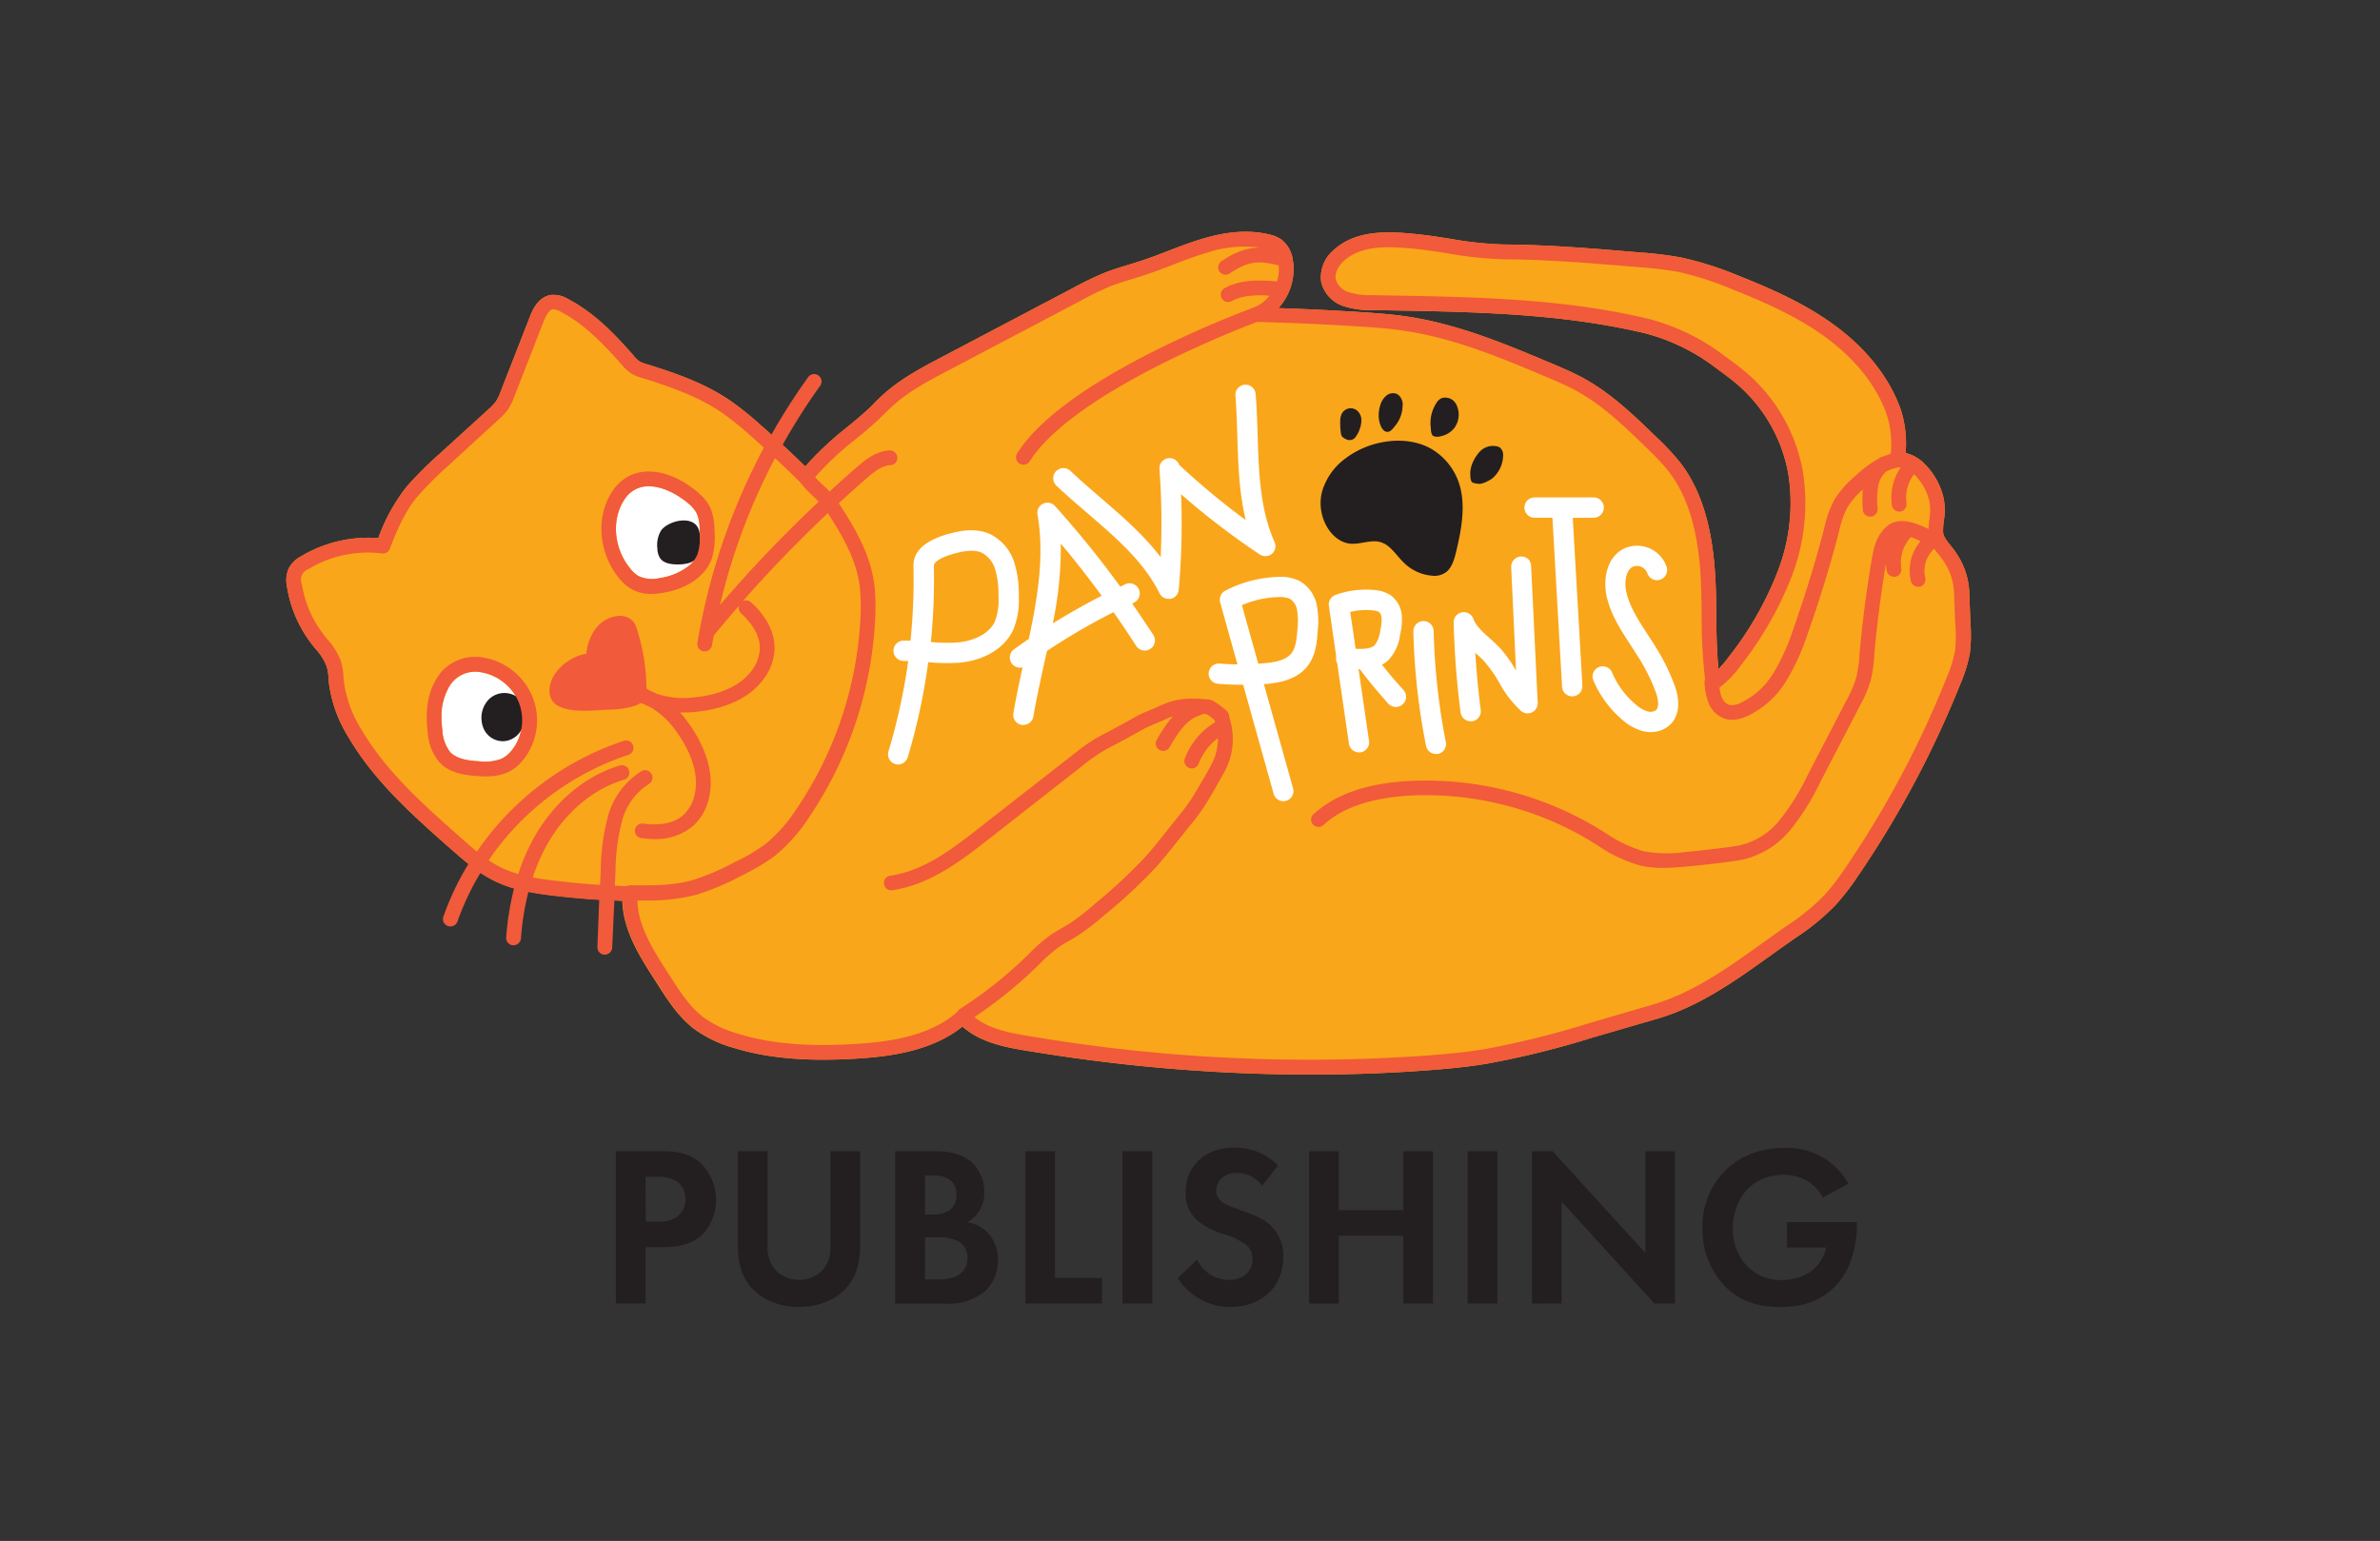 <svg id="Layer_1" data-name="Layer 1" xmlns="http://www.w3.org/2000/svg" viewBox="0 0 494.02 319.91"><rect x="0" y="0" width="494.02" height="319.91" fill="#333333" stroke="none"/><defs><style>.cls-1{fill:#faa61a;}.cls-2{fill:#fff;}.cls-3{fill:#231f20;}.cls-4{fill:#f15a3a;}</style></defs><path class="cls-1" d="M170.78,100.64c-.56-.53-1.1-1-1.59-1.58-.27.31-.53.63-.8,1a1.5,1.5,0,0,1-1.11.57,1.54,1.54,0,0,1-1.17-.44l-.05-.05a24.67,24.67,0,0,0,2.6,2.77c.44.42.87.83,1.28,1.25l2.24-2.09C171.72,101.54,171.25,101.09,170.78,100.64Z"/><path class="cls-1" d="M392.48,94.25a11.17,11.17,0,0,0-1.71.6,1.46,1.46,0,0,0-.57.21l-.39.26a24.35,24.35,0,0,0-4.59,3.44,22.08,22.08,0,0,0-4.35,4.86,22.44,22.44,0,0,0-2.18,6l-.05.2c-1.81,7-4,14-6.38,20.81a44.33,44.33,0,0,1-4.1,9.09,16.13,16.13,0,0,1-6.85,6.24,3.68,3.68,0,0,1-2.41.39,2.7,2.7,0,0,1-1.53-1.66,7.78,7.78,0,0,1-.43-1.93,20.59,20.59,0,0,0,4.5-4.69A71.59,71.59,0,0,0,372,119.42,42.29,42.29,0,0,0,374.24,98a35.1,35.1,0,0,0-11.36-20.3c-1.6-1.4-3.32-2.65-5-3.87A44.29,44.29,0,0,0,342,66.15c-17.58-4.18-35.95-4.5-53.71-4.81l-3.43-.06a14.93,14.93,0,0,1-4.95-.63,4,4,0,0,1-2.66-2.7C277,56.53,278,55,279,54.13c3.69-3.34,9.44-3,15-2.44,2.16.23,4.36.57,6.5.91a77.41,77.41,0,0,0,11.58,1.23c9.32.06,18.8.86,28,1.64a73,73,0,0,1,8.34,1,65.77,65.77,0,0,1,11.25,3.63c6.48,2.58,13.28,5.55,19.13,9.8,4.39,3.19,10.18,8.59,12.85,16.19A19.94,19.94,0,0,1,392.48,94.25Z"/><path class="cls-1" d="M409,129.33l-.25-6.72a15.53,15.53,0,0,0-2.5-7.48,16.81,16.81,0,0,0-1.4-1.91c-.92-1.15-1.49-1.9-1.52-2.79a16.27,16.27,0,0,1,.16-2.39,12.58,12.58,0,0,0-.08-4.72,14.53,14.53,0,0,0-3.92-7,8.11,8.11,0,0,0-3.94-2.27,22.84,22.84,0,0,0-1-9c-2.32-6.61-7.14-12.72-13.95-17.67-6.12-4.45-13.13-7.51-19.79-10.16A69.36,69.36,0,0,0,349,53.47a76.68,76.68,0,0,0-8.68-1.06c-9.23-.79-18.77-1.59-28.22-1.65A75.61,75.61,0,0,1,301,49.57c-2.17-.34-4.42-.7-6.66-.93-6-.64-12.78-1-17.41,3.2a7.37,7.37,0,0,0-2.69,6.7,7,7,0,0,0,4.61,5,17.27,17.27,0,0,0,6,.83l3.44.06c17.59.31,35.79.63,53.05,4.73a41.22,41.22,0,0,1,14.77,7.18c1.61,1.17,3.27,2.38,4.76,3.69a31.93,31.93,0,0,1,10.36,18.51,39.12,39.12,0,0,1-2.14,19.86A68.6,68.6,0,0,1,359,136.18a27.24,27.24,0,0,1-2.29,2.74c-.37-3.64-.42-7.5-.47-11.27,0-3.18-.07-6.47-.31-9.55-.73-9.6-3.1-16.84-7.23-22.14a52.34,52.34,0,0,0-4.86-5.19c-4.71-4.57-9.58-9.29-15.59-12.49-1.91-1-3.91-1.87-5.85-2.69-9.51-4-19.34-8.16-29.84-9.8-3.48-.54-7-.79-10.27-1-5.6-.36-11.28-.64-16.93-.82a12,12,0,0,0,2.94-10.33,6.35,6.35,0,0,0-2.37-3.94,6.91,6.91,0,0,0-2.39-1c-4.07-1-8.67-.72-14,.89-2.46.73-4.87,1.65-7.19,2.56-1.8.69-3.65,1.41-5.48,2l-2.58.81c-1.64.5-3.33,1-5,1.67a66.38,66.38,0,0,0-6.46,3.11L195.43,74.17c-4.13,2.17-8.4,4.43-12,7.66-.71.63-1.39,1.29-2,1.93s-1.33,1.3-2,1.91c-1.27,1.12-2.54,2.16-3.77,3.17a66,66,0,0,0-8.51,8c-1.48-1.46-3.05-2.94-4.7-4.47l-2.33-2.13c-.76-.69-1.54-1.39-2.35-2.09a63.24,63.24,0,0,0-6.07-4.88c-5-3.45-10.69-5.58-17.65-7.72a5.6,5.6,0,0,1-1.27-.5,5.88,5.88,0,0,1-1.26-1.21c-3.84-4.41-8.13-8.88-13.58-11.74a5.78,5.78,0,0,0-3.5-.87c-2.82.37-4,3.37-4.5,4.66l-6,15.37a11.27,11.27,0,0,1-1,2.09,10.86,10.86,0,0,1-1.6,1.68L91.15,94.31a75.24,75.24,0,0,0-6.8,6.8,38.3,38.3,0,0,0-5.83,10.61,27.22,27.22,0,0,0-16.07,3.8A6.13,6.13,0,0,0,59.93,118a6.25,6.25,0,0,0-.36,3.78,26.1,26.1,0,0,0,5.09,11.87c.27.36.55.7.84,1.05a11.92,11.92,0,0,1,2.33,3.69,11.72,11.72,0,0,1,.38,2.49c0,.35.05.7.08,1a28,28,0,0,0,4,11.1c5.39,9.21,13.38,16.28,21.12,23.12,1.25,1.09,2.51,2.21,3.83,3.25.8.64,1.63,1.26,2.48,1.83a27.33,27.33,0,0,0,3.12,1.78,24.89,24.89,0,0,0,3.85,1.45c1,.28,2,.52,3,.71,1.76.36,3.51.59,5.14.79,3.16.37,6.37.67,9.56.87,1,.07,2.06.13,3.08.17l1.71.07c.14,6.18,3.7,11.72,6.87,16.65l.47.74c2,3.12,4.26,6.67,7.52,9.17a25.39,25.39,0,0,0,8.12,3.93c7.06,2.19,15.19,2.91,25.61,2.27,7-.42,15.68-1.59,22-6.66,3.93,3.53,9.57,4.43,14.6,5.23l.72.11a357.7,357.7,0,0,0,56.94,4.64q12.2,0,24.14-.88c3.38-.25,7.81-.63,12.2-1.34a182.65,182.65,0,0,0,22.06-5.44L344,211.5c8.74-2.55,16.29-7.94,23.58-13.17,1.7-1.22,3.47-2.48,5.2-3.68a47.84,47.84,0,0,0,8.19-6.72,50.77,50.77,0,0,0,4.65-6,208.18,208.18,0,0,0,21.32-40,29.86,29.86,0,0,0,1.94-6.28A31.85,31.85,0,0,0,409,129.33Z"/><path class="cls-2" d="M144.86,114.84a6.17,6.17,0,0,1-1.74,2.53A12.71,12.71,0,0,1,137,120a6.88,6.88,0,0,1-4.44-.39,5.92,5.92,0,0,1-1.7-1.53c-3.41-4.1-4-10.08-1.35-14.2a5.89,5.89,0,0,1,3.77-2.79c2.18-.47,5,.28,7.66,2,1.64,1.08,3.24,2.3,3.85,3.89a10,10,0,0,1,.44,3.24c0,.12,0,.22,0,.34h0A12,12,0,0,1,144.86,114.84Z"/><path class="cls-3" d="M144.46,116a3.15,3.15,0,0,1-1.48.9,8.29,8.29,0,0,1-2.28.28c-1.37,0-2.94-.19-3.71-1.33a4,4,0,0,1-.54-2,5.86,5.86,0,0,1,.77-3.71c1.43-2,6.38-3.25,7.69-.51a2.64,2.64,0,0,1,.19.51h0a7.81,7.81,0,0,1,.24,2.21A5.2,5.2,0,0,1,144.46,116Z"/><path class="cls-4" d="M409,129.33l-.25-6.72a15.53,15.53,0,0,0-2.5-7.48,16.81,16.81,0,0,0-1.4-1.91c-.92-1.15-1.49-1.9-1.52-2.79a16.27,16.27,0,0,1,.16-2.39,12.58,12.58,0,0,0-.08-4.72,14.53,14.53,0,0,0-3.92-7,8,8,0,0,0-3.94-2.26,22.87,22.87,0,0,0-1-9c-2.32-6.61-7.14-12.72-13.95-17.67-6.12-4.45-13.13-7.51-19.79-10.16A69.36,69.36,0,0,0,349,53.47a76.68,76.68,0,0,0-8.68-1.06c-9.23-.79-18.77-1.59-28.22-1.65A75.61,75.61,0,0,1,301,49.57c-2.17-.34-4.42-.7-6.66-.93-6-.64-12.78-1-17.41,3.2a7.37,7.37,0,0,0-2.69,6.7,7,7,0,0,0,4.61,5,17.27,17.27,0,0,0,6,.83l3.44.06c17.59.31,35.79.63,53.05,4.73a41.22,41.22,0,0,1,14.77,7.18c1.61,1.17,3.27,2.38,4.76,3.69a31.93,31.93,0,0,1,10.36,18.51,39.12,39.12,0,0,1-2.14,19.86A68.6,68.6,0,0,1,359,136.18a27.24,27.24,0,0,1-2.29,2.74c-.37-3.64-.42-7.5-.47-11.27,0-3.18-.07-6.47-.31-9.55-.73-9.6-3.1-16.84-7.23-22.14a52.34,52.34,0,0,0-4.86-5.19c-4.71-4.57-9.58-9.29-15.59-12.49-1.91-1-3.91-1.87-5.85-2.69-9.51-4-19.34-8.16-29.84-9.8-3.48-.54-7-.79-10.27-1-5.6-.36-11.28-.64-16.93-.82a12,12,0,0,0,2.94-10.33,6.35,6.35,0,0,0-2.37-3.94,6.91,6.91,0,0,0-2.39-1c-4.07-1-8.67-.72-14,.89-2.46.73-4.87,1.65-7.19,2.56-1.8.69-3.65,1.41-5.48,2l-2.58.81c-1.64.5-3.33,1-5,1.67a66.38,66.38,0,0,0-6.46,3.11L195.43,74.17c-4.13,2.17-8.4,4.43-12,7.66-.71.63-1.39,1.29-2,1.93s-1.33,1.3-2,1.91c-1.27,1.12-2.54,2.16-3.77,3.17a66,66,0,0,0-8.51,8c-1.48-1.46-3.05-2.94-4.7-4.47a126.82,126.82,0,0,1,7.74-12.2,1.54,1.54,0,1,0-2.5-1.79,130.85,130.85,0,0,0-7.57,11.86c-.76-.69-1.54-1.39-2.35-2.09a63.24,63.24,0,0,0-6.07-4.88c-5-3.45-10.69-5.58-17.65-7.72a5.6,5.6,0,0,1-1.27-.5,5.88,5.88,0,0,1-1.26-1.21c-3.84-4.41-8.13-8.88-13.57-11.74a5.83,5.83,0,0,0-3.51-.87c-2.82.37-4,3.37-4.5,4.66l-6,15.37a11.27,11.27,0,0,1-1,2.09,10.86,10.86,0,0,1-1.6,1.68L91.15,94.31a75.24,75.24,0,0,0-6.8,6.8,38.3,38.3,0,0,0-5.83,10.61,27.22,27.22,0,0,0-16.07,3.8A6.13,6.13,0,0,0,59.93,118a6.25,6.25,0,0,0-.36,3.78,26.1,26.1,0,0,0,5.09,11.87c.27.36.55.7.84,1.05a11.92,11.92,0,0,1,2.33,3.69,11.13,11.13,0,0,1,.37,2.49l.09,1a28,28,0,0,0,4,11.1c5.39,9.21,13.38,16.28,21.12,23.12,1.25,1.09,2.51,2.21,3.83,3.25a56.8,56.8,0,0,0-5.19,10.91,1.53,1.53,0,0,0,.94,2,1.75,1.75,0,0,0,.51.08,1.54,1.54,0,0,0,1.45-1,54.18,54.18,0,0,1,4.77-10.1,27.33,27.33,0,0,0,3.12,1.78,24.89,24.89,0,0,0,3.85,1.45,59.41,59.41,0,0,0-1.62,10.13,1.52,1.52,0,0,0,1.41,1.65h.12a1.53,1.53,0,0,0,1.53-1.41,55.72,55.72,0,0,1,1.55-9.66c1.76.36,3.51.59,5.14.79,3.16.37,6.37.67,9.56.87L124,196.6a1.53,1.53,0,0,0,1.46,1.6h.08a1.55,1.55,0,0,0,1.53-1.47l.46-9.79,1.72.07c.14,6.18,3.7,11.72,6.87,16.65l.47.74c2,3.12,4.26,6.67,7.52,9.17a25.39,25.39,0,0,0,8.12,3.93c7.06,2.19,15.19,2.91,25.61,2.27,7-.42,15.68-1.59,22-6.66,3.93,3.53,9.57,4.43,14.6,5.23l.72.11a357.7,357.7,0,0,0,56.94,4.64q12.2,0,24.14-.88c3.38-.25,7.81-.63,12.2-1.34a182.65,182.65,0,0,0,22.06-5.44L344,211.5c8.74-2.55,16.29-7.94,23.58-13.17,1.7-1.22,3.47-2.48,5.2-3.68a47.84,47.84,0,0,0,8.19-6.72,49.61,49.61,0,0,0,4.64-6,207.68,207.68,0,0,0,21.33-40,29.86,29.86,0,0,0,1.94-6.28A31.85,31.85,0,0,0,409,129.33ZM361.44,138A71.59,71.59,0,0,0,372,119.42,42.29,42.29,0,0,0,374.24,98a35.1,35.1,0,0,0-11.36-20.3c-1.6-1.4-3.32-2.65-5-3.87A44.29,44.29,0,0,0,342,66.15c-17.58-4.18-35.95-4.5-53.71-4.81l-3.43-.06a15.13,15.13,0,0,1-4.94-.63,4,4,0,0,1-2.67-2.7C277,56.53,278,55,279,54.13c3.69-3.33,9.44-3,15-2.44,2.16.23,4.36.57,6.5.91a78.75,78.75,0,0,0,11.57,1.23c9.33.06,18.81.86,28,1.63a77.81,77.81,0,0,1,8.34,1,65.79,65.79,0,0,1,11.25,3.64c6.48,2.58,13.28,5.55,19.13,9.8,4.39,3.19,10.19,8.59,12.85,16.2a19.87,19.87,0,0,1,.82,8.13,11.17,11.17,0,0,0-1.71.6,1.46,1.46,0,0,0-.57.21l-.39.26a24.35,24.35,0,0,0-4.59,3.44,21.86,21.86,0,0,0-4.35,4.86,22.44,22.44,0,0,0-2.18,6l-.05.2c-1.81,7-4,14-6.38,20.81a44.33,44.33,0,0,1-4.1,9.09,16.1,16.1,0,0,1-6.86,6.24,3.64,3.64,0,0,1-2.4.39,2.73,2.73,0,0,1-1.53-1.66,7.78,7.78,0,0,1-.44-1.93A20.42,20.42,0,0,0,361.44,138ZM160.88,95.11c1.83,1.71,3.55,3.36,5.18,5a23.9,23.9,0,0,0,2.6,2.78c.44.42.87.83,1.28,1.26a276.29,276.29,0,0,0-20.48,21.44A128.22,128.22,0,0,1,160.88,95.11Zm-30.23,88.73a1.6,1.6,0,0,0-.62.13l-2.41-.09.15-3.07a41.63,41.63,0,0,1,1.36-10.41,12.94,12.94,0,0,1,5.62-7.68,1.54,1.54,0,0,0-1.5-2.68,16,16,0,0,0-7.06,9.45,45.13,45.13,0,0,0-1.49,11.17l-.14,3.05c-3.13-.2-6.26-.49-9.35-.86-1.48-.17-3-.38-4.63-.68a38.56,38.56,0,0,1,3.39-7.53c3.76-6.32,9.46-11,15.65-12.79a1.54,1.54,0,0,0-.86-2.95c-6.93,2-13.28,7.2-17.43,14.17a41.28,41.28,0,0,0-3.75,8.39h0a23.24,23.24,0,0,1-3.38-1.27,21.79,21.79,0,0,1-2.77-1.59,56.62,56.62,0,0,1,29-21.88,1.53,1.53,0,1,0-.94-2.92,59.79,59.79,0,0,0-30.5,23c-1.19-.94-2.34-2-3.47-3-7.56-6.68-15.37-13.58-20.51-22.37a24.94,24.94,0,0,1-3.62-9.87l-.09-1a13.12,13.12,0,0,0-.49-3.15,14.15,14.15,0,0,0-2.89-4.72c-.27-.33-.53-.66-.79-1a23,23,0,0,1-4.48-10.45A2.35,2.35,0,0,1,64,118.15a24,24,0,0,1,15.3-3.25,1.54,1.54,0,0,0,1.63-1c1.28-3.4,3.09-7.7,5.73-10.83a72.83,72.83,0,0,1,6.52-6.51l10.17-9.33A13.51,13.51,0,0,0,105.45,85a13,13,0,0,0,1.31-2.68l6-15.39c.43-1.11,1.11-2.6,2-2.72a3.28,3.28,0,0,1,1.68.54c5,2.62,9,6.86,12.7,11.06a8.57,8.57,0,0,0,2,1.8,8.42,8.42,0,0,0,2,.81c6.66,2.06,12.07,4.08,16.79,7.31a64.32,64.32,0,0,1,5.78,4.65c1,.87,1.93,1.72,2.85,2.56a132.26,132.26,0,0,0-13.8,40.52,1.55,1.55,0,0,0,1.27,1.77l.25,0a1.55,1.55,0,0,0,1.52-1.29q.16-1,.36-2c1.73-2.11,3.5-4.19,5.3-6.26a1.52,1.52,0,0,0,.4,1.7c1.47,1.32,3.91,4,3.86,7.28a8,8,0,0,1-1.41,4.18c-3,4.48-9,5.65-12.32,5.95a17.57,17.57,0,0,1-7.69-.76h0a11.71,11.71,0,0,0-1.35-.62h0a6.59,6.59,0,0,1-.77-.47,41.18,41.18,0,0,0-2-12.41,4.3,4.3,0,0,0-.76-1.51,3.66,3.66,0,0,0-3.2-1.13,6.69,6.69,0,0,0-4.75,2.86,10.32,10.32,0,0,0-1.75,4.84s0,.1,0,.15h-.09c-3.34.46-8,4-7.53,8.23.35,3,3.88,3.59,7.28,3.59,1.3,0,2.59-.09,3.67-.16l1.27-.08a17.8,17.8,0,0,0,5.53-.82,4.78,4.78,0,0,0,1.09-.54,5.62,5.62,0,0,1,.76.25,14.17,14.17,0,0,0,1.31.6h0a17.51,17.51,0,0,1,5.63,5.42c1.91,2.72,4.91,8,3.42,13.25a7.84,7.84,0,0,1-2.27,3.77c-2.45,2.15-6.1,2-8.05,1.77a1.53,1.53,0,1,0-.41,3,17.63,17.63,0,0,0,2.47.18,11.92,11.92,0,0,0,8-2.68,10.82,10.82,0,0,0,3.21-5.24c1.83-6.42-1.64-12.7-3.87-15.86a27.83,27.83,0,0,0-2-2.51h.59c.81,0,1.64,0,2.52-.11,3.85-.34,10.88-1.75,14.6-7.3a10.89,10.89,0,0,0,1.93-5.83c.05-3.32-1.68-6.74-4.87-9.62a1.52,1.52,0,0,0-1.76-.21c5.6-6.37,11.52-12.49,17.69-18.31,3.13,4.83,6.12,10,6.68,15.76a42.41,42.41,0,0,1,.06,6.46,77.55,77.55,0,0,1-13.21,39.14,31.94,31.94,0,0,1-6.46,7.33,39.92,39.92,0,0,1-6.65,3.89,47.25,47.25,0,0,1-8.7,3.67c-4.13,1.12-8.58,1.06-12.87,1Zm275.17-48.76a26.59,26.59,0,0,1-1.76,5.62,203.63,203.63,0,0,1-21,39.45,46.57,46.57,0,0,1-4.36,5.68,45.55,45.55,0,0,1-7.68,6.29c-1.76,1.21-3.53,2.48-5.25,3.72-7.08,5.07-14.41,10.31-22.65,12.71l-13.49,3.94a182.67,182.67,0,0,1-21.69,5.36c-4.27.69-8.62,1.06-11.94,1.3a345.78,345.78,0,0,1-80.37-3.72l-.72-.12c-4.63-.73-9.41-1.5-12.65-4.16A91.32,91.32,0,0,0,215.1,200.8l.7-.69a32.21,32.21,0,0,1,3.83-3.37c.74-.53,1.53-1,2.38-1.47.58-.34,1.19-.69,1.78-1.07a48.75,48.75,0,0,0,5.44-4.2,109.5,109.5,0,0,0,10.63-9.87c1.49-1.65,2.88-3.39,4.24-5.11l3.13-3.9a41.52,41.52,0,0,0,3.28-4.52c1.38-2.32,2.58-4.42,3.68-6.42a14.2,14.2,0,0,0,1-11.16.66.66,0,0,1,0-.09,2.12,2.12,0,0,0-.82-1.57c-2.14-1.79-3-2.09-3.57-2.14-3.42-.3-6.32-.41-9.81,1.22l-1.61.7c-1.23.51-2.62,1.1-3.36,1.51-2.86,1.61-4.8,2.64-7.65,4.14a37.4,37.4,0,0,0-5.56,3.82l-19.59,15.3c-5.29,4.13-11.28,8.82-18.25,9.87a1.53,1.53,0,1,0,.46,3c7.76-1.16,14.37-6.33,19.69-10.48L224.66,159a35.17,35.17,0,0,1,5.11-3.52c2.87-1.51,4.82-2.55,7.71-4.18.59-.33,2-.9,3.05-1.37.69-.28,1.31-.55,1.71-.74a12.09,12.09,0,0,1,1.23-.49,28.57,28.57,0,0,0-3.31,4.8,1.54,1.54,0,1,0,2.65,1.56c1.75-3,3.55-5.77,6.29-6.55a1.64,1.64,0,0,0,.58-.32l.69.05a9.53,9.53,0,0,1,1.76,1.26,3.91,3.91,0,0,0,.11.43,15,15,0,0,0-6.3,7.52,1.53,1.53,0,1,0,2.86,1.1,12.23,12.23,0,0,1,4-5.31,11.11,11.11,0,0,1-1.32,5.44c-1.07,2-2.26,4-3.63,6.32a37.9,37.9,0,0,1-3,4.17l-3.14,3.93c-1.31,1.65-2.67,3.36-4.1,4.94a110,110,0,0,1-10.33,9.59,47.37,47.37,0,0,1-5.11,4c-.53.34-1.09.66-1.67,1-.86.5-1.76,1-2.62,1.62a33.94,33.94,0,0,0-4.2,3.68l-.69.68a87.56,87.56,0,0,1-13.76,10.88,1.68,1.68,0,0,0-.53.6c-5.72,5.08-14.25,6.22-21.06,6.64-10,.62-17.83-.05-24.52-2.14a22.43,22.43,0,0,1-7.16-3.43c-2.83-2.18-4.85-5.33-6.81-8.39l-.47-.73c-3.09-4.81-6.27-9.77-6.37-15.09h1.2a41.34,41.34,0,0,0,10.86-1.14,50.59,50.59,0,0,0,9.28-3.89,43,43,0,0,0,7.16-4.21,34.67,34.67,0,0,0,7.11-8A80.52,80.52,0,0,0,181.63,129a44.71,44.71,0,0,0-.07-6.93c-.64-6.6-4-12.31-7.45-17.59,1.87-1.73,3.77-3.44,5.69-5.11,1.63-1.43,3.24-2.71,5-2.79a1.52,1.52,0,0,0,1.46-1.6,1.54,1.54,0,0,0-1.59-1.46c-2.75.11-4.91,1.81-6.89,3.53s-3.74,3.32-5.59,5c-.46-.49-.94-1-1.41-1.4s-1.09-1-1.59-1.58a61.76,61.76,0,0,1,8.36-7.85c1.26-1,2.55-2.08,3.85-3.25.75-.65,1.45-1.34,2.13-2s1.27-1.26,1.92-1.84c3.35-3,7.45-5.15,11.41-7.23l27.37-14.42a61,61,0,0,1,6.15-3c1.53-.61,3.09-1.08,4.75-1.59.88-.27,1.76-.54,2.64-.84,1.9-.63,3.79-1.35,5.62-2.06,2.27-.88,4.62-1.78,7-2.48a24.88,24.88,0,0,1,11.23-1.1c-2.79,0-5.13.83-8.09,2.82a1.54,1.54,0,0,0,.86,2.81,1.56,1.56,0,0,0,.86-.27c3.63-2.43,5.79-2.8,10-1.7a.51.51,0,0,0,.17,0,8.18,8.18,0,0,1-.37,3.36c-3.35-.28-7.39-.51-10.85,1.39a1.53,1.53,0,0,0,.74,2.88,1.5,1.5,0,0,0,.73-.19c2.3-1.26,5.2-1.29,7.83-1.12a7.38,7.38,0,0,1-3.35,2.48h0a217.07,217.07,0,0,0-20.55,9c-14.61,7.36-24.18,14.51-28.46,21.24a1.56,1.56,0,0,0,.47,2.13,1.59,1.59,0,0,0,.83.24,1.54,1.54,0,0,0,1.3-.71c9.12-14.37,43.77-27.65,47.19-28.93,7,.17,14.17.49,21.21.94,3.21.2,6.63.45,10,1,10.12,1.58,19.78,5.65,29.12,9.59,1.86.8,3.8,1.61,5.6,2.58,5.62,3,10.33,7.56,14.89,12a49,49,0,0,1,4.58,4.87c3.74,4.8,5.9,11.5,6.59,20.48.22,3,.26,6.08.3,9.36a111,111,0,0,0,.7,13.35,1.57,1.57,0,0,0-.11.69,13.88,13.88,0,0,0,.77,4.06,5.65,5.65,0,0,0,3.46,3.45,4.92,4.92,0,0,0,1.48.23,8,8,0,0,0,3.07-.72,19,19,0,0,0,8.23-7.43,47,47,0,0,0,4.39-9.69c2.45-6.9,4.63-14,6.47-21.08l.05-.2a19.32,19.32,0,0,1,1.84-5.16,16.62,16.62,0,0,1,3.1-3.53,25.51,25.51,0,0,0,0,4.2,1.53,1.53,0,0,0,1.53,1.44h.09a1.55,1.55,0,0,0,1.45-1.62,17.89,17.89,0,0,1,.12-4.75,5.27,5.27,0,0,1,1.66-3s0,0,0,0a8,8,0,0,1,2.6-.85h.06a2,2,0,0,1,.35,0,11.13,11.13,0,0,0-1.83,7.85,1.53,1.53,0,0,0,1.51,1.31l.23,0a1.53,1.53,0,0,0,1.29-1.74,8.07,8.07,0,0,1,1.56-6,.55.55,0,0,1,.11.1,11.49,11.49,0,0,1,3.09,5.52,10.06,10.06,0,0,1,0,3.63c-.08.68-.16,1.38-.18,2.12-2.89-1.43-6.26-2.56-8.59-.61s-2.83,4.71-3.26,7.27c-1.09,6.45-1.92,13-2.5,19.52l0,.23a25.32,25.32,0,0,1-.65,4.4,24.54,24.54,0,0,1-2,4.69l-8.1,15.58a47.58,47.58,0,0,1-5.82,9.37,14.92,14.92,0,0,1-8.65,5.29c-3.85.6-7.82,1-10.83,1.3a26.69,26.69,0,0,1-8.78-.16,28.43,28.43,0,0,1-8-3.87l-1.75-1.07a69.34,69.34,0,0,0-39-9.63c-8.6.48-15,2.68-19.57,6.74a1.53,1.53,0,1,0,2,2.29c4-3.57,9.81-5.52,17.7-6a66.27,66.27,0,0,1,37.26,9.19l1.72,1.06a30.82,30.82,0,0,0,8.88,4.24,20.69,20.69,0,0,0,4.84.52c1.63,0,3.28-.14,4.95-.3,3.06-.28,7.08-.7,11-1.31a17.91,17.91,0,0,0,10.49-6.32,49.82,49.82,0,0,0,6.24-10l8.09-15.58a27,27,0,0,0,2.29-5.29,27.85,27.85,0,0,0,.75-5l0-.23c.57-6.43,1.4-12.91,2.47-19.29a1.85,1.85,0,0,1,0-.23,10,10,0,0,0,.13,1.81,1.53,1.53,0,0,0,1.52,1.29h.25a1.54,1.54,0,0,0,1.26-1.77,7.71,7.71,0,0,1,2-6.46,16.43,16.43,0,0,1,2,.85,9.34,9.34,0,0,0-2,8.27,1.51,1.51,0,0,0,1.48,1.17,1.28,1.28,0,0,0,.38,0,1.53,1.53,0,0,0,1.11-1.86,6.36,6.36,0,0,1,1.81-6l.11.06c.29.41.59.78.89,1.15a14.81,14.81,0,0,1,1.16,1.58,12.58,12.58,0,0,1,2,6l.25,6.71A29.38,29.38,0,0,1,405.82,135.08Z"/><path class="cls-4" d="M148.31,110.17a12.9,12.9,0,0,0-.65-4.23c-.92-2.42-3-4-5-5.36-3.42-2.25-7-3.13-10-2.48a8.38,8.38,0,0,0-3.21,1.42,9.9,9.9,0,0,0-2.5,2.71c-3.32,5.23-2.66,12.72,1.57,17.82a9,9,0,0,0,2.58,2.26,8.16,8.16,0,0,0,4,1,15.35,15.35,0,0,0,2.4-.22c5.14-.82,9-3.5,10.27-7.18A15.44,15.44,0,0,0,148.31,110.17Zm-3.45,4.67a6.17,6.17,0,0,1-1.74,2.53A12.71,12.71,0,0,1,137,120a6.88,6.88,0,0,1-4.44-.39,5.92,5.92,0,0,1-1.7-1.53c-3.41-4.1-4-10.08-1.35-14.2a5.89,5.89,0,0,1,3.77-2.79c2.18-.47,5,.28,7.66,2,1.64,1.08,3.24,2.3,3.85,3.89a10,10,0,0,1,.44,3.24c0,.12,0,.22,0,.34h0A12,12,0,0,1,144.86,114.84Z"/><path class="cls-2" d="M107.89,152.67h0a9.21,9.21,0,0,1-1.83,3.3,6.17,6.17,0,0,1-1.91,1.54,9.74,9.74,0,0,1-4.75.54c-2.18-.13-4.57-.45-5.94-1.89a8.06,8.06,0,0,1-1.64-4.55,22,22,0,0,1-.18-2.72A12.15,12.15,0,0,1,93,143a6.24,6.24,0,0,1,5.69-3.55H99a10.48,10.48,0,0,1,8.33,5.57c.09.19.18.38.26.57A10.16,10.16,0,0,1,107.89,152.67Z"/><path class="cls-3" d="M108.29,151.36a4.28,4.28,0,0,1-.54.86h0a4.45,4.45,0,0,1-3.19,1.66,4.37,4.37,0,0,1-3.94-2.16,5.14,5.14,0,0,1-.64-2,5.52,5.52,0,0,1,1.46-4.5,4.63,4.63,0,0,1,5.74-.63,3.64,3.64,0,0,1,1.62,3.1A9,9,0,0,1,108.29,151.36Z"/><path class="cls-4" d="M110.4,144.36a13.49,13.49,0,0,0-11.28-8h-.47a9.29,9.29,0,0,0-8.38,5.15c-1.53,2.78-2,6.2-1.5,10.47a10.8,10.8,0,0,0,2.46,6.3c2.09,2.21,5.21,2.68,8,2.84q.81.06,1.68.06a10.44,10.44,0,0,0,4.6-.9,9.23,9.23,0,0,0,2.89-2.28A13.11,13.11,0,0,0,110.4,144.36Zm-2.51,8.31h0a9.21,9.21,0,0,1-1.83,3.3,6.17,6.17,0,0,1-1.91,1.54,9.74,9.74,0,0,1-4.75.54c-2.18-.13-4.57-.45-5.94-1.89a8.06,8.06,0,0,1-1.64-4.55,22,22,0,0,1-.18-2.72A12.15,12.15,0,0,1,93,143a6.24,6.24,0,0,1,5.69-3.55H99a10.48,10.48,0,0,1,8.33,5.57c.09.19.18.38.26.57A10.16,10.16,0,0,1,107.89,152.67Z"/><path class="cls-2" d="M211.47,123.77a21.82,21.82,0,0,0-.89-6.85,9.88,9.88,0,0,0-5-6c-2.8-1.31-5.83-.79-7.87-.29-5.45,1.33-8.18,3.66-8.1,6.91A125.58,125.58,0,0,1,189,133c-.5,0-1,0-1.43,0a2.11,2.11,0,0,0,0,4.22l.95,0A125.28,125.28,0,0,1,184.42,156a2.11,2.11,0,0,0,2,2.72,2.13,2.13,0,0,0,2-1.51,128.08,128.08,0,0,0,4.26-19.74,38.88,38.88,0,0,0,6.44.11c5.2-.46,9.36-3,11.13-6.68A16,16,0,0,0,211.47,123.77Zm-17.63-6.28c0-.74,1.26-1.84,4.9-2.73,2.25-.55,3.87-.54,5.08,0a5.73,5.73,0,0,1,2.76,3.48,18.1,18.1,0,0,1,.67,5.54,12.42,12.42,0,0,1-.76,5.3c-1.33,2.78-4.85,4.05-7.7,4.3a32.83,32.83,0,0,1-5.57-.1A128.37,128.37,0,0,0,193.84,117.49Z"/><path class="cls-2" d="M261.47,115.1A2.16,2.16,0,0,0,264,115a2.12,2.12,0,0,0,.56-2.47h0c-3-6.76-3.27-14.24-3.51-22.16-.09-2.8-.18-5.7-.41-8.56a2.11,2.11,0,0,0-3.71-1.2,2.08,2.08,0,0,0-.49,1.53c.22,2.75.31,5.6.39,8.36.18,5.79.36,11.75,1.75,17.47a153.38,153.38,0,0,1-13.82-11.47,2.11,2.11,0,0,0-4.09.85,153.29,153.29,0,0,1,.25,18.32c-3.57-4.68-8.09-8.57-12.48-12.35-2.09-1.8-4.25-3.66-6.25-5.56a2.11,2.11,0,0,0-2.91,3.06c2.08,2,4.28,3.86,6.41,5.7,6,5.17,11.68,10,15,16.66a2.09,2.09,0,0,0,1.88,1.15,2.69,2.69,0,0,0,.4,0,2.11,2.11,0,0,0,1.7-1.89,155.88,155.88,0,0,0,.49-19.83A157.21,157.21,0,0,0,261.47,115.1Z"/><path class="cls-2" d="M235,125.29l.22-.11a2.11,2.11,0,1,0-1.77-3.82l-.87.41-.06,0A206.34,206.34,0,0,0,219,105.07a2.1,2.1,0,0,0-3.64,1.77c1.53,8.73-.12,17.88-1.81,25.81-1.14.78-2.15,1.49-3.07,2.15a2.12,2.12,0,0,0-.47,2.95,2.15,2.15,0,0,0,2.25.8c-.66,3-1.36,6.26-1.91,9.52a2.1,2.1,0,0,0,1.72,2.43,2.19,2.19,0,0,0,.36,0,2.09,2.09,0,0,0,2.07-1.76c.62-3.64,1.45-7.36,2.24-11,.19-.87.39-1.73.58-2.6a134.42,134.42,0,0,1,13.82-8.05c1.67,2.39,3.25,4.75,4.7,7a2.11,2.11,0,0,0,2.91.64,2.07,2.07,0,0,0,.93-1.32,2.12,2.12,0,0,0-.28-1.59C238,129.72,236.53,127.49,235,125.29Zm-14.81-12.44c2.91,3.47,5.76,7.11,8.49,10.84-3.45,1.76-6.85,3.69-10.15,5.73A76.83,76.83,0,0,0,220.19,112.85Z"/><path class="cls-2" d="M269.78,120.63a8.7,8.7,0,0,0-4.43-.86,25.5,25.5,0,0,0-11,2.85,2.12,2.12,0,0,0-1.08,2.45l3.59,12.86c-1.34,0-2.56-.07-3.7-.17a2.12,2.12,0,0,0-2.27,1.93,2.08,2.08,0,0,0,.49,1.53,2.06,2.06,0,0,0,1.44.74c1.74.15,3.5.21,5.22.2l6.33,22.64a2.11,2.11,0,0,0,2,1.54,2.24,2.24,0,0,0,.57-.08,2.1,2.1,0,0,0,1.46-2.6L262.34,142l.53,0c2.79-.27,6.26-.91,8.43-3.58,1.87-2.29,2.07-5.27,2.22-7.44a17.88,17.88,0,0,0-.16-5.18A7.45,7.45,0,0,0,269.78,120.63Zm-2,3.71a3.43,3.43,0,0,1,1.45,2.27,14.61,14.61,0,0,1,.08,4c-.15,2.09-.34,3.91-1.29,5.07-1.18,1.45-3.59,1.85-5.56,2l-1.28.11-3.4-12.15a20.66,20.66,0,0,1,7.63-1.68A5.2,5.2,0,0,1,267.79,124.34Z"/><path class="cls-2" d="M286.86,138a6,6,0,0,0,1.38-1,9.42,9.42,0,0,0,2.39-5.31,12.93,12.93,0,0,0,.36-3.78,5.86,5.86,0,0,0-2.29-4.3,6.9,6.9,0,0,0-3.29-1.1,18.46,18.46,0,0,0-8.18,1,2.11,2.11,0,0,0-1.39,2.3l1.52,10.46a2.06,2.06,0,0,0,.21,1.44L280,154.4a2.11,2.11,0,0,0,2.08,1.8,1.62,1.62,0,0,0,.31,0,2.11,2.11,0,0,0,1.78-2.39L282,138.93h.25c1.89,2.48,3.87,4.88,5.91,7.14a2.11,2.11,0,0,0,3,.15,2.07,2.07,0,0,0,.7-1.45,2.13,2.13,0,0,0-.54-1.53C289.78,141.58,288.29,139.82,286.86,138Zm-5.11-3.3h-.36l-1.12-7.65a13.36,13.36,0,0,1,4.67-.33,3.31,3.31,0,0,1,1.31.34,1.78,1.78,0,0,1,.54,1.25,9.91,9.91,0,0,1-.29,2.58,6.11,6.11,0,0,1-1.16,3.07C284.54,134.72,282.91,134.75,281.75,134.71Z"/><path class="cls-2" d="M297.59,131a2.21,2.21,0,0,0-.68-1.5,2.05,2.05,0,0,0-1.48-.56,2.14,2.14,0,0,0-1.48.66,2.08,2.08,0,0,0-.58,1.5A139.77,139.77,0,0,0,296,154.83a2.11,2.11,0,0,0,2.06,1.7,1.84,1.84,0,0,0,.41,0A2.11,2.11,0,0,0,300.1,154,135.37,135.37,0,0,1,297.59,131Z"/><path class="cls-2" d="M317.23,116.09a2.1,2.1,0,0,0-3,.15,2.06,2.06,0,0,0-.55,1.52l1,21.45a28.41,28.41,0,0,0-3.12-4.45,31.5,31.5,0,0,0-2.37-2.28c-1.45-1.29-2.82-2.52-3.36-4a2.12,2.12,0,0,0-2.38-1.35,2.09,2.09,0,0,0-1.71,2.12,179,179,0,0,0,1.44,18.66,2.12,2.12,0,0,0,2.09,1.84l.28,0a2.11,2.11,0,0,0,1.81-2.36c-.51-3.91-.89-7.89-1.13-11.86l.16.14c.74.67,1.44,1.29,2,2a26.32,26.32,0,0,1,2.78,4,22.6,22.6,0,0,0,4.54,5.92,2.1,2.1,0,0,0,3.47-1.71l-1.36-28.28A2.09,2.09,0,0,0,317.23,116.09Z"/><path class="cls-2" d="M330.8,107.49a2.11,2.11,0,1,0,0-4.22H318.54a2.11,2.11,0,0,0,0,4.22h3.7l2,35.08a2.11,2.11,0,0,0,2.1,2h.12a2.12,2.12,0,0,0,2-2.22l-2-34.84Z"/><path class="cls-2" d="M347.54,142.11a43.61,43.61,0,0,0-3.85-7.76c-.53-.87-1.09-1.72-1.63-2.55-1.88-2.87-3.65-5.59-4.42-8.62-.53-2.08-.26-4.72,1.28-5.51a2.3,2.3,0,0,1,3,1.27,2.11,2.11,0,0,0,3.88.4,2.15,2.15,0,0,0,.16-1.61,6.48,6.48,0,0,0-8.92-3.81c-3.69,1.89-4.37,6.66-3.45,10.3s3,6.85,5,9.88l.06.1c.5.77,1,1.57,1.51,2.36a38.62,38.62,0,0,1,3.48,7c.67,1.82.72,3.26.14,3.84a2,2,0,0,1-1.72.31,6.47,6.47,0,0,1-2.54-1.46,17.78,17.78,0,0,1-4.85-6.51,2.11,2.11,0,1,0-3.87,1.66,22,22,0,0,0,6,8.08,10.61,10.61,0,0,0,4.3,2.33,6.51,6.51,0,0,0,1.52.18,5.86,5.86,0,0,0,4.12-1.6C348,149.11,349.19,146.63,347.54,142.11Z"/><path class="cls-3" d="M279.37,95.11a13,13,0,0,0-5,7.15c-1.19,5,2,10.47,6.19,10.63,2.11.09,4.3-1,6.29-.24,1.81.66,3,2.64,4.45,4.07a9.43,9.43,0,0,0,5.94,2.8,4.11,4.11,0,0,0,3-.79c1.21-1,1.7-2.83,2.09-4.51,1-4.21,1.8-8.68.84-12.76a13,13,0,0,0-6-8.23C292,90.23,284.44,91.29,279.37,95.11Z"/><path class="cls-3" d="M282.24,89.06a5.12,5.12,0,0,0,.34-2,2.62,2.62,0,0,0-.88-1.82,2.1,2.1,0,0,0-1.74-.44,2.12,2.12,0,0,0-1.44,1.07,3.62,3.62,0,0,0-.33,1.64,14.13,14.13,0,0,0,.13,2.34,1.71,1.71,0,0,0,.25.77,1.78,1.78,0,0,0,.71.49,1.55,1.55,0,0,0,1.91-.15A5.36,5.36,0,0,0,282.24,89.06Z"/><path class="cls-3" d="M291.16,84.21a2.69,2.69,0,0,0-1-2.31,2.1,2.1,0,0,0-2.32.18,4,4,0,0,0-1.32,2,7.13,7.13,0,0,0-.33,2.6c.05,1,.66,3.31,2.09,2.94.5-.13,1-.84,1.33-1.23a6.75,6.75,0,0,0,1.53-4.22Z"/><path class="cls-3" d="M301.9,88.82a4.67,4.67,0,0,0,.41-4.79,2.93,2.93,0,0,0-.58-.81,2.55,2.55,0,0,0-1.43-.65,2.09,2.09,0,0,0-1.16.14,2.46,2.46,0,0,0-.84.73A7.71,7.71,0,0,0,297,88.91c0,.46.08,1.28.48,1.6a2.29,2.29,0,0,0,1.51.07A4.71,4.71,0,0,0,301.9,88.82Z"/><path class="cls-3" d="M308.87,99.85a4,4,0,0,0,1.38-1A6.33,6.33,0,0,0,312,94.65a2,2,0,0,0-.69-1.76,1.93,1.93,0,0,0-.62-.23,3.8,3.8,0,0,0-2.9.56,5,5,0,0,0-1.19,1.23,7.54,7.54,0,0,0-1.29,2.73,5.27,5.27,0,0,0-.1,1.68c0,.35.09,1.13.44,1.32a4.2,4.2,0,0,0,1.61.27A5.32,5.32,0,0,0,308.87,99.85Z"/><path class="cls-3" d="M137.05,239c3.56,0,6,.38,8.35,2.42a10.77,10.77,0,0,1,.62,14.7c-1.76,1.75-4.37,2.8-8,2.8h-4v11.71h-6.17V239Zm-3,14.61h2.51a6.27,6.27,0,0,0,4-1,4.71,4.71,0,0,0,1.71-3.7,4.35,4.35,0,0,0-1.75-3.6,7.46,7.46,0,0,0-4.37-1H134Z"/><path class="cls-3" d="M159.34,239v19.87a6.86,6.86,0,0,0,1.52,4.69,6.86,6.86,0,0,0,10,0,6.86,6.86,0,0,0,1.52-4.69V239h6.17v19.35c0,3-.48,6-2.38,8.44-2.27,3-6.25,4.55-10.33,4.55s-8.06-1.56-10.34-4.55c-1.9-2.42-2.37-5.45-2.37-8.44V239Z"/><path class="cls-3" d="M193.63,239c1.75,0,5.17,0,7.73,2a8.23,8.23,0,0,1,2.94,6.55,6.76,6.76,0,0,1-3.56,6.21,7.43,7.43,0,0,1,4.13,2,8.09,8.09,0,0,1,2.27,5.93,8.44,8.44,0,0,1-2.7,6.4,11.58,11.58,0,0,1-8,2.56H185.8V239ZM192,252.15h1.75c.95,0,4.79-.1,4.79-4.13,0-2.89-2.23-4-4.74-4H192Zm0,13.46h2.65a8.41,8.41,0,0,0,4.23-.85,4.09,4.09,0,0,0,1.94-3.65,3.8,3.8,0,0,0-2.32-3.61,10.17,10.17,0,0,0-4.22-.61H192Z"/><path class="cls-3" d="M219,239v26.32h9.77v5.31H212.83V239Z"/><path class="cls-3" d="M239.2,239v31.63H233V239Z"/><path class="cls-3" d="M262,246.22a6.16,6.16,0,0,0-5.16-2.7c-3.32,0-4.37,2.08-4.37,3.69a2.68,2.68,0,0,0,1,2.14c.76.71,1.8,1.09,3.79,1.8,2.47.85,4.79,1.71,6.4,3.18a8.57,8.57,0,0,1,2.71,6.64c0,6.16-4.46,10.38-11,10.38a13,13,0,0,1-10.9-6l4-3.84a7.42,7.42,0,0,0,6.64,4.22c2.8,0,4.88-1.71,4.88-4.37a3.66,3.66,0,0,0-1.23-2.84,14.29,14.29,0,0,0-4.88-2.33,15,15,0,0,1-5.27-2.75,7.36,7.36,0,0,1-2.51-5.88c0-4.64,3.13-9.29,10.15-9.29a12.17,12.17,0,0,1,9,3.7Z"/><path class="cls-3" d="M277.9,251.25h13.37V239h6.17v31.63h-6.17V256.56H277.9v14.08h-6.17V239h6.17Z"/><path class="cls-3" d="M310.81,239v31.63h-6.17V239Z"/><path class="cls-3" d="M318,270.64V239h4.27l19.25,21.1V239h6.16v31.63h-4.27l-19.25-21.15v21.15Z"/><path class="cls-3" d="M370.94,253.71h14.51v.38c0,2.13-.28,8.77-4.65,13.09-3.27,3.27-7.3,4.17-11.23,4.17s-8-.8-11.48-4.27a17,17,0,0,1-4.7-12.18A16.12,16.12,0,0,1,358,243.14c2.37-2.42,6.36-4.84,12.47-4.84a15.36,15.36,0,0,1,7.31,1.66,14.87,14.87,0,0,1,5.92,5.78l-5.35,2.9a8.67,8.67,0,0,0-3.7-3.75,10.45,10.45,0,0,0-4.46-1,10.72,10.72,0,0,0-7.3,2.8,11.77,11.77,0,0,0-3.18,8.35,10.73,10.73,0,0,0,3.13,8,9.71,9.71,0,0,0,7,2.71,10.55,10.55,0,0,0,6.21-1.9,8.45,8.45,0,0,0,3-4.84h-8.16Z"/></svg>